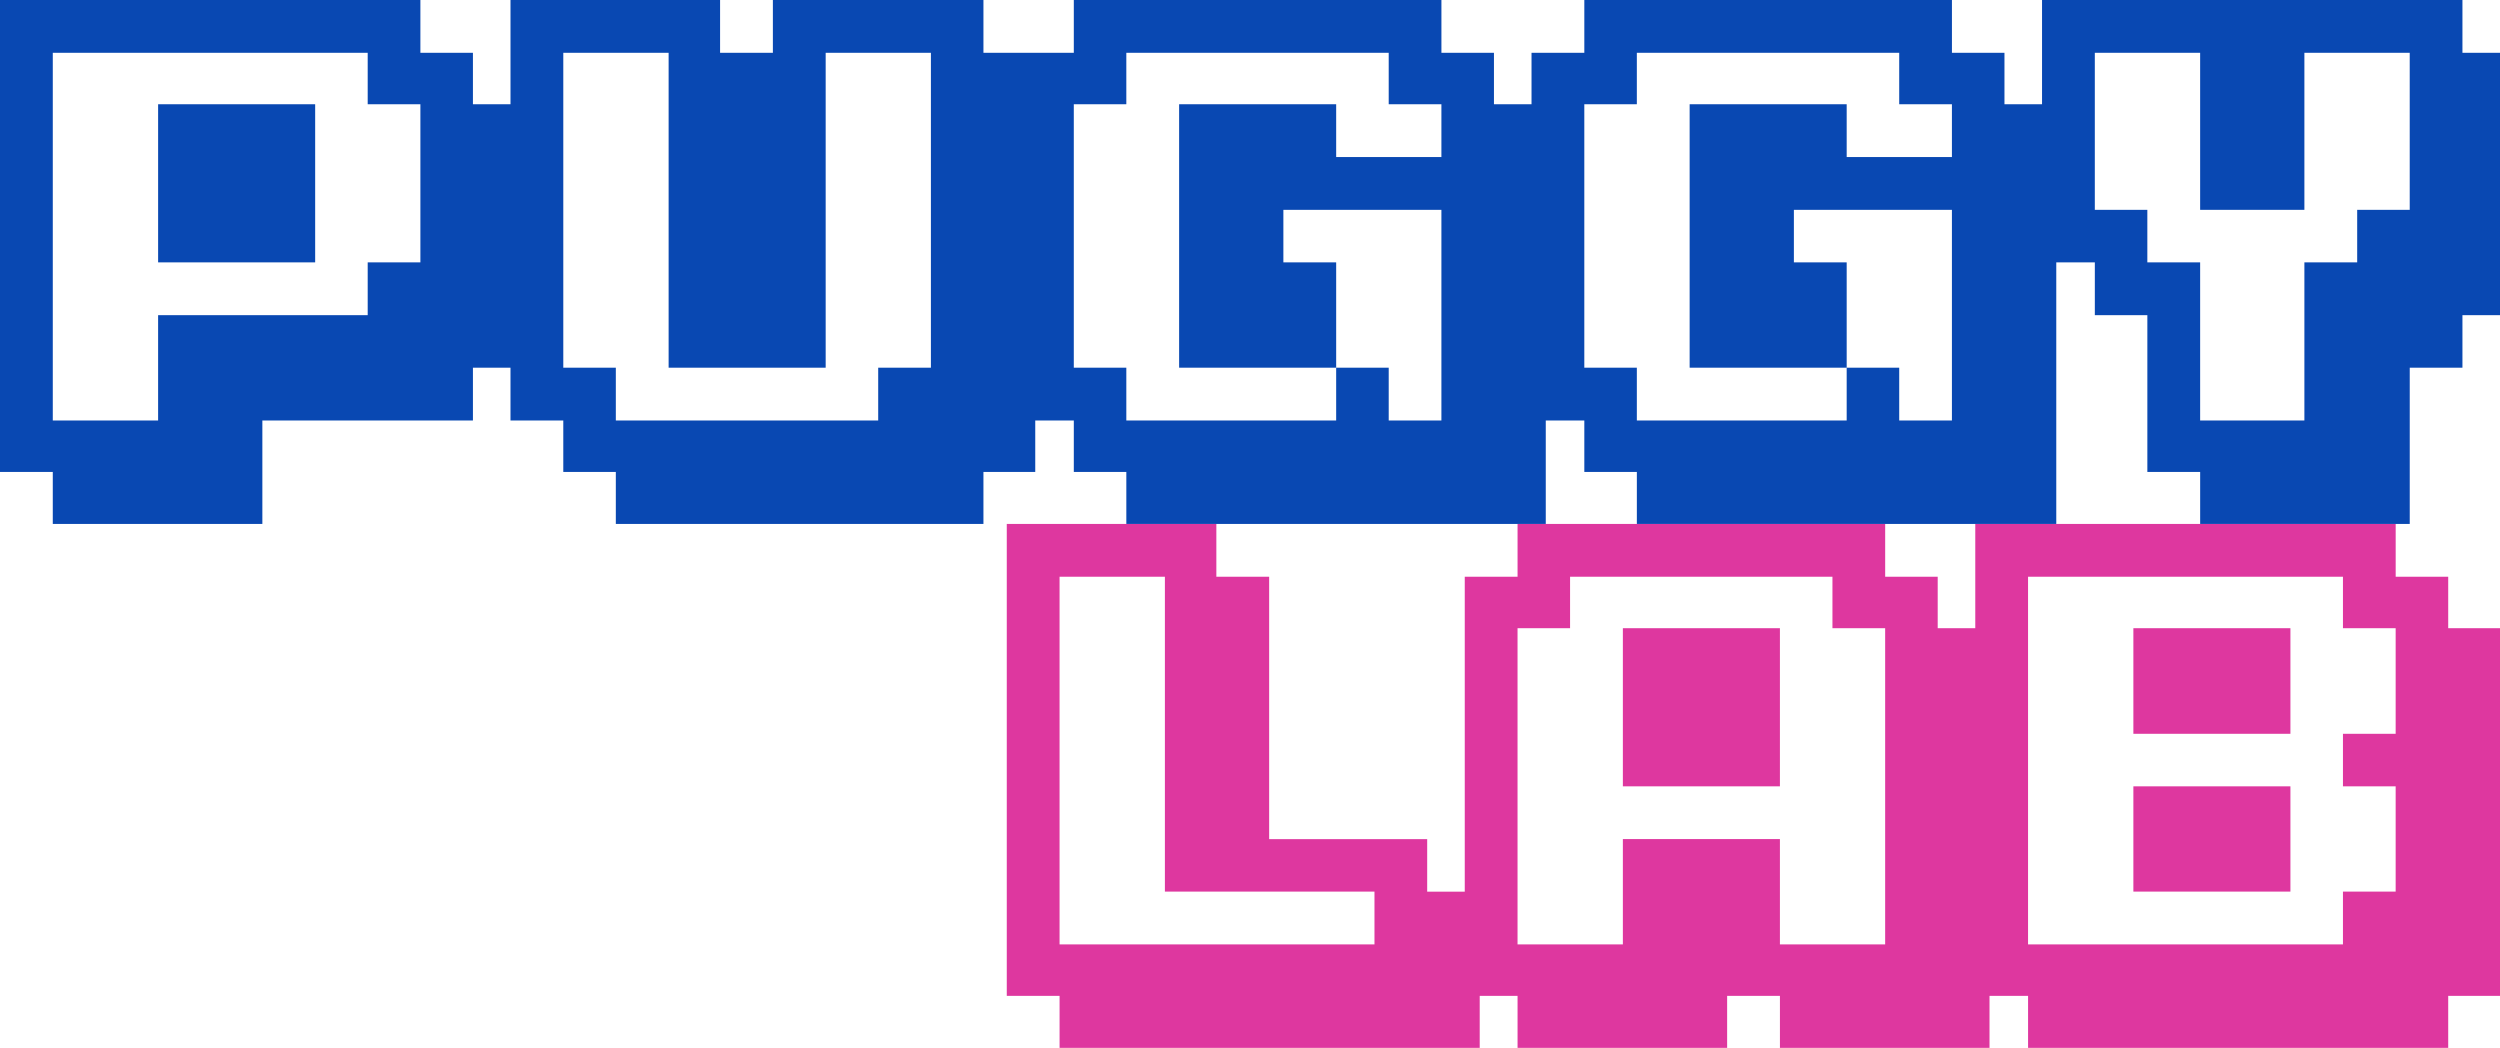 <svg xmlns:xlink="http://www.w3.org/1999/xlink" viewBox="0 0 10204.96 4277.39" style="shape-rendering:geometricPrecision; text-rendering:geometricPrecision; image-rendering:optimizeQuality; fill-rule:evenodd; clip-rule:evenodd" version="1.1" height="41.915mm" width="100mm" xml:space="preserve" xmlns="http://www.w3.org/2000/svg">
 <defs>
  <style type="text/css">
   
    .fil1 {fill:#0948B2;fill-rule:nonzero}
    .fil0 {fill:#DE379F;fill-rule:nonzero}
   
  </style>
 </defs>
 <g id="Layer_x0020_1">
  <path d="M4109.63 2354.2l0 -215.51 215.51 0 214.43 0 215.53 0 210.03 0 0 215.51 215.51 0 0 210.03 0 215.52 0 215.51 0 214.43 0 215.51 215.5 0 214.45 0 215.14 0 0 214.43 153.38 0 0 -214.43 0 -215.51 0 -214.43 0 -215.51 0 -215.52 0 -210.03 215.51 0 0 -215.51 214.43 0 215.51 0 210.05 0 215.5 0 215.51 0 214.44 0 215.15 0 0 215.51 214.41 0 0 210.03 153.39 0 0 -210.03 0 -215.51 215.5 0 214.42 0 215.53 0 210.03 0 215.52 0 215.51 0 214.43 0 215.14 0 0 215.51 214.43 0 0 210.03 211.49 0 0 215.52 0 215.51 0 214.43 0 215.51 0 214.43 0 215.51 0 210.02 -211.49 0 0 212.24 -214.43 0 -215.14 0 -214.43 0 -215.51 0 -215.52 0 -210.03 0 -215.53 0 -214.42 0 0 -212.24 -157.39 0 0 212.24 -211.5 0 -214.41 0 -215.15 0 -214.44 0 0 -212.24 -215.51 0 0 212.24 -215.5 0 -210.05 0 -215.51 0 -214.43 0 0 -212.24 -154.48 0 0 212.24 -214.41 0 -215.14 0 -214.45 0 -215.5 0 -215.51 0 -210.03 0 -215.53 0 -214.43 0 0 -212.24 -215.51 0 0 -210.02 0 -215.51 0 -214.43 0 -1070.99zm1500.94 1500.92l0 -215.51 -214.45 0 -215.5 0 -215.51 0 -210.03 0 0 -214.43 0 -215.51 0 -214.43 0 -215.51 0 -215.52 0 -210.03 -215.53 0 -214.43 0 0 210.03 0 215.52 0 215.51 0 214.43 0 215.51 0 214.43 0 215.51 214.43 0 215.53 0 210.03 0 215.51 0 215.5 0 214.45 0zm2084.61 0l0 -215.51 0 -214.43 0 -215.51 0 -214.43 0 -215.51 0 -215.52 -215.15 0 0 -210.03 -214.44 0 -215.51 0 -215.5 0 -210.05 0 -215.51 0 0 210.03 -214.43 0 0 215.52 0 215.51 0 214.43 0 215.51 0 214.43 0 215.51 214.43 0 215.51 0 0 -215.51 0 -214.43 210.05 0 215.5 0 215.51 0 0 214.43 0 215.51 214.44 0 215.15 0zm-429.59 -859.87l0 214.43 -215.51 0 -215.5 0 -210.05 0 0 -214.43 0 -215.51 0 -215.52 210.05 0 215.5 0 215.51 0 0 215.52 0 215.51zm2513.45 644.36l0 -214.43 0 -215.51 -215.14 0 0 -214.43 215.14 0 0 -215.51 0 -215.52 -215.14 0 0 -210.03 -214.43 0 -215.51 0 -215.52 0 -210.03 0 -215.53 0 -214.42 0 0 210.03 0 215.52 0 215.51 0 214.43 0 215.51 0 214.43 0 215.51 214.42 0 215.53 0 210.03 0 215.52 0 215.51 0 214.43 0 0 -215.51 215.14 0zm-429.57 -214.43l0 214.43 -215.51 0 -215.52 0 -210.03 0 0 -214.43 0 -215.51 210.03 0 215.52 0 215.51 0 0 215.51zm0 -645.44l0 215.51 -215.51 0 -215.52 0 -210.03 0 0 -215.51 0 -215.52 210.03 0 215.52 0 215.51 0 0 215.52z" class="fil0"></path>
  <path d="M2083.86 1500.92l-153.37 0 0 215.52 -214.43 0 -215.13 0 -214.44 0 -215.51 0 0 210.01 0 212.24 -215.52 0 -210.03 0 -215.53 0 -214.41 0 0 -212.24 -215.51 0 0 -210.01 0 -215.52 0 -214.42 0 -215.52 0 -214.42 0 -215.52 0 -215.51 0 -210.03 0 -215.52 215.51 0 214.41 0 215.53 0 210.03 0 215.52 0 215.51 0 214.44 0 215.13 0 0 215.52 214.43 0 0 210.03 153.37 0 0 -210.03 0 -215.52 215.52 0 214.43 0 215.53 0 210.03 0 0 215.52 215.51 0 0 -215.52 215.5 0 214.44 0 215.15 0 214.42 0 0 215.52 153.38 0 58.11 0 157.4 0 0 -215.52 214.41 0 215.53 0 210.03 0 215.52 0 215.51 0 214.44 0 215.13 0 0 215.52 214.43 0 0 210.03 153.37 0 0 -210.03 215.52 0 0 -215.52 214.43 0 215.53 0 210.02 0 215.5 0 215.52 0 214.44 0 215.14 0 0 215.52 214.42 0 0 210.03 153.39 0 0 -210.03 0 -215.52 215.5 0 214.42 0 215.53 0 210.03 0 215.52 0 215.51 0 214.43 0 215.14 0 0 215.52 153.38 0 0 1070.99 -153.38 0 0 214.42 -215.14 0 0 215.52 0 210.01 0 212.24 -214.43 0 -215.51 0 -215.52 0 -210.03 0 0 -212.24 -215.53 0 0 -210.01 0 -215.52 0 -214.42 -214.42 0 0 -215.52 -157.39 0 0 215.52 0 214.42 0 215.52 0 210.01 0 212.24 -211.5 0 -214.42 0 -215.14 0 -214.44 0 -215.52 0 -215.5 0 -210.02 0 -215.53 0 0 -212.24 -214.43 0 0 -210.01 -157.4 0 0 210.01 0 212.24 -211.49 0 -214.43 0 -215.13 0 -214.44 0 -215.51 0 -215.52 0 -210.03 0 -215.53 0 0 -212.24 -214.41 0 0 -210.01 -157.4 0 0 210.01 -211.49 0 0 212.24 -214.42 0 -215.15 0 -214.44 0 -215.5 0 -215.51 0 -210.03 0 -215.53 0 0 -212.24 -214.43 0 0 -210.01 -215.52 0 0 -215.52zm-367.8 -429.93l0 -214.42 0 -215.52 0 -215.51 -215.13 0 0 -210.03 -214.44 0 -215.51 0 -215.52 0 -210.03 0 -215.53 0 -214.41 0 0 210.03 0 215.51 0 215.52 0 214.42 0 215.52 0 214.42 0 215.52 214.41 0 215.53 0 0 -215.52 0 -214.42 210.03 0 215.52 0 215.51 0 214.44 0 0 -215.52 215.13 0zm-429.57 -214.42l0 214.42 -215.51 0 -215.52 0 -210.03 0 0 -214.42 0 -215.52 0 -215.51 210.03 0 215.52 0 215.51 0 0 215.51 0 215.52zm2513.46 644.35l0 -214.42 0 -215.52 0 -214.42 0 -215.52 0 -215.51 0 -210.03 -215.15 0 -214.44 0 0 210.03 0 215.51 0 215.52 0 214.42 0 215.52 0 214.42 -215.5 0 -215.51 0 -210.03 0 0 -214.42 0 -215.52 0 -214.42 0 -215.52 0 -215.51 0 -210.03 -215.53 0 -214.43 0 0 210.03 0 215.51 0 215.52 0 214.42 0 215.52 0 214.42 214.43 0 0 215.52 215.53 0 210.03 0 215.51 0 215.5 0 214.44 0 0 -215.52 215.15 0zm2083.86 215.52l0 -215.52 0 -214.42 0 -215.52 0 -214.42 -215.13 0 -214.44 0 -215.51 0 0 214.42 215.51 0 0 215.52 0 214.42 214.44 0 0 215.52 215.13 0zm0 -1075.39l0 -215.51 -215.13 0 0 -210.03 -214.44 0 -215.51 0 -215.52 0 -210.03 0 -215.53 0 0 210.03 -214.41 0 0 215.51 0 215.52 0 214.42 0 215.52 0 214.42 214.41 0 0 215.52 215.53 0 210.03 0 215.52 0 215.51 0 0 -215.52 -215.51 0 -215.52 0 -210.03 0 0 -214.42 0 -215.52 0 -214.42 0 -215.52 0 -215.51 210.03 0 215.52 0 215.51 0 0 215.51 214.44 0 215.13 0zm2083.88 1075.39l0 -215.52 0 -214.42 0 -215.52 0 -214.42 -215.14 0 -214.44 0 -215.52 0 0 214.42 215.52 0 0 215.52 0 214.42 214.44 0 0 215.52 215.14 0zm0 -1075.39l0 -215.51 -215.14 0 0 -210.03 -214.44 0 -215.52 0 -215.5 0 -210.02 0 -215.53 0 0 210.03 -214.43 0 0 215.51 0 215.52 0 214.42 0 215.52 0 214.42 214.43 0 0 215.52 215.53 0 210.02 0 215.5 0 215.52 0 0 -215.52 -215.52 0 -215.5 0 -210.02 0 0 -214.42 0 -215.52 0 -214.42 0 -215.52 0 -215.51 210.02 0 215.5 0 215.52 0 0 215.51 214.44 0 215.14 0zm1868.73 215.52l0 -215.52 0 -215.51 0 -210.03 -214.43 0 -215.51 0 0 210.03 0 215.51 0 215.52 -215.52 0 -210.03 0 0 -215.52 0 -215.51 0 -210.03 -215.53 0 -214.42 0 0 210.03 0 215.51 0 215.52 214.42 0 0 214.42 215.53 0 0 215.52 0 214.42 0 215.52 210.03 0 215.52 0 0 -215.52 0 -214.42 0 -215.52 215.51 0 0 -214.42 214.43 0z" class="fil1"></path>
 </g>
</svg>
